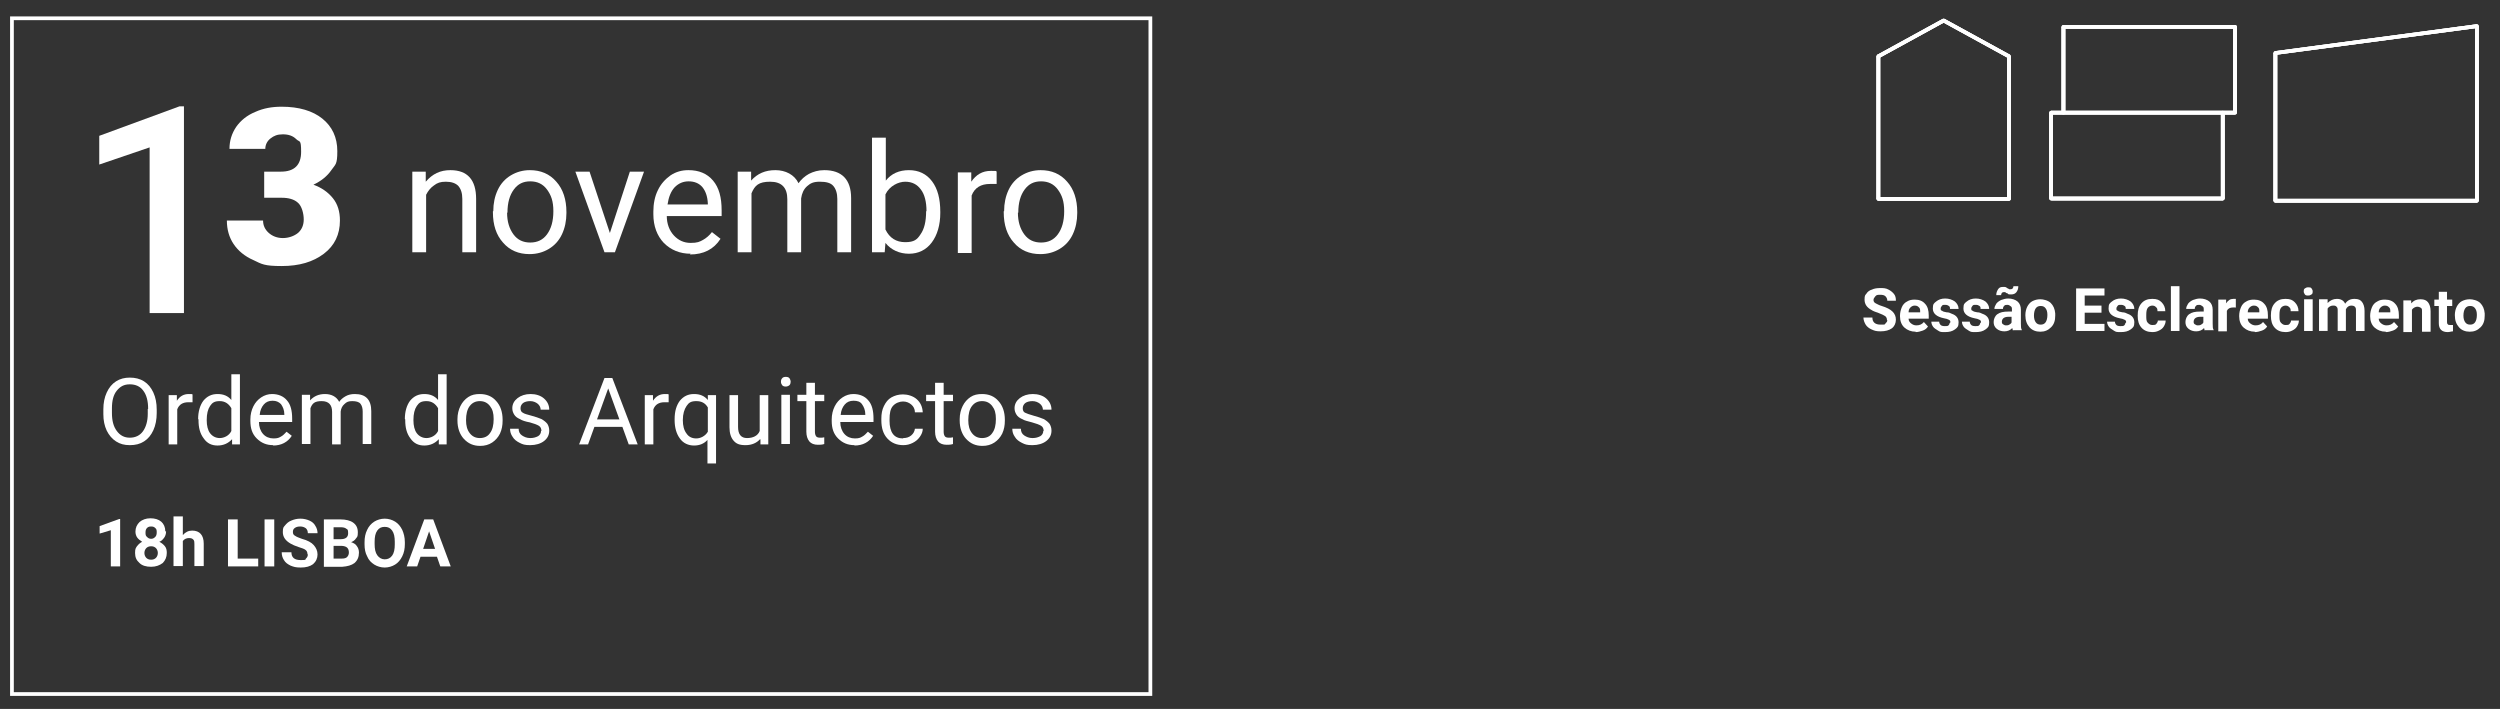 <?xml version="1.0" encoding="UTF-8"?>
<svg xmlns="http://www.w3.org/2000/svg" version="1.1" viewBox="0 0 670 190">
  <rect x="0" y="0" width="670" height="190" fill="#333333" stroke="none"/>
  <defs>
    <style>
      .cls-1, .cls-2 {
        fill: #fff;
      }

      .cls-1, .cls-3 {
        stroke-miterlimit: 10;
      }

      .cls-1, .cls-3, .cls-4 {
        stroke: #fff;
      }

      .cls-3, .cls-4 {
        fill: none;
      }

      .cls-4 {
        stroke-linecap: round;
        stroke-linejoin: round;
      }
    </style>
  </defs>
  <!-- Generator: Adobe Illustrator 28.7.1, SVG Export Plug-In . SVG Version: 1.2.0 Build 142)  -->
  <g>
    <g id="Layer_1">
      <g id="Layer_1-2" data-name="Layer_1">
        <g>
          <path class="cls-2" d="M505.7,85.7c0-.4-.2-.8-.5-1s-.9-.5-1.7-.8-1.5-.5-1.9-.8c-1.3-.7-1.9-1.6-1.9-2.8s.2-1.2.5-1.6c.3-.5.8-.9,1.5-1.1.6-.3,1.4-.4,2.2-.4s1.5,0,2.2.4c.6.3,1.1.7,1.5,1.2s.5,1.1.5,1.8h-2.3c0-.5-.2-.9-.5-1.2s-.8-.4-1.4-.4-1,0-1.3.4-.5.6-.5,1,.2.7.6.9.9.5,1.6.7c1.3.4,2.3.9,2.9,1.5s.9,1.3.9,2.2-.4,1.8-1.1,2.3-1.7.8-3,.8-1.7-.2-2.4-.5-1.3-.8-1.6-1.3-.6-1.2-.6-1.9h2.4c0,1.3.8,1.9,2.2,1.9s1,0,1.3-.3.5-.5.5-.9h-.1Z"/>
          <path class="cls-2" d="M513.4,88.9c-1.2,0-2.2-.4-3-1.1s-1.2-1.8-1.2-3v-.2c0-.8.2-1.6.5-2.3.3-.7.8-1.2,1.4-1.5.6-.4,1.3-.5,2.1-.5,1.2,0,2.1.4,2.7,1.1.7.7,1,1.8,1,3.1v.9h-5.4c0,.6.3,1,.7,1.3.4.3.8.5,1.4.5.9,0,1.5-.3,2-.9l1.1,1.2c-.3.5-.8.9-1.4,1.1s-1.2.4-1.9.4h0ZM513.1,81.9c-.4,0-.8.2-1.1.5-.3.3-.5.7-.5,1.3h3.1v-.2c0-.5,0-.9-.4-1.2-.3-.3-.6-.4-1.1-.4Z"/>
          <path class="cls-2" d="M522.7,86.4c0-.3,0-.5-.4-.7s-.7-.3-1.3-.4c-2-.4-3-1.3-3-2.6s.3-1.4.9-1.9c.6-.5,1.4-.8,2.4-.8s1.9.3,2.6.8c.6.5,1,1.2,1,2h-2.3c0-.3,0-.6-.3-.8s-.5-.3-1-.3-.7,0-.9.3-.3.4-.3.7,0,.5.4.6c.2.2.6.3,1.2.4.6,0,1,.2,1.4.4,1.2.4,1.8,1.2,1.8,2.3s-.3,1.4-1,1.9-1.5.7-2.6.7-1.3,0-1.9-.4-1-.6-1.3-1-.5-.9-.5-1.4h2.1c0,.4.2.7.4.9s.6.3,1.1.3.8,0,1-.2.3-.4.3-.6l.2-.2Z"/>
          <path class="cls-2" d="M530.9,86.4c0-.3,0-.5-.4-.7s-.7-.3-1.3-.4c-2-.4-3-1.3-3-2.6s.3-1.4.9-1.9c.6-.5,1.4-.8,2.4-.8s1.9.3,2.6.8c.6.5,1,1.2,1,2h-2.3c0-.3,0-.6-.3-.8s-.5-.3-1-.3-.7,0-.9.3-.3.4-.3.7,0,.5.4.6c.2.2.6.3,1.2.4.6,0,1,.2,1.4.4,1.2.4,1.8,1.2,1.8,2.3s-.3,1.4-1,1.9-1.5.7-2.6.7-1.3,0-1.9-.4-1-.6-1.3-1-.5-.9-.5-1.4h2.1c0,.4.2.7.4.9s.6.3,1.1.3.8,0,1-.2.3-.4.3-.6l.2-.2Z"/>
          <path class="cls-2" d="M539.5,88.7c0-.2-.2-.5-.2-.8-.5.6-1.3.9-2.1.9s-1.5-.2-2.1-.7-.8-1.1-.8-1.8.3-1.6,1-2.1,1.6-.7,2.9-.7h1v-.5c0-.4,0-.7-.3-.9s-.5-.4-.9-.4-.7,0-.9.3c-.2.2-.3.4-.3.8h-2.3c0-.5.2-.9.5-1.4.3-.4.7-.7,1.3-1,.6-.2,1.2-.4,1.9-.4,1,0,1.9.3,2.5.8s.9,1.3.9,2.2v3.7c0,.8,0,1.4.3,1.8h0c0,0-2.3,0-2.3,0h-.1ZM540.9,76.8c0,.6-.2,1.1-.5,1.5s-.8.6-1.3.6h-.5c-.2,0-.4,0-.6-.3-.3,0-.5-.2-.6-.3h-.4c-.2,0-.3,0-.5.2,0,0-.2.3-.2.6h-1.3c0-.7.2-1.1.5-1.6s.8-.6,1.3-.6.3,0,.4,0,.4,0,.7.3c.3.2.5.2.6.3s.2,0,.4,0,.3,0,.5-.2c0,0,.2-.3.2-.6h1.3,0ZM537.6,87.2c.3,0,.6,0,.9-.2s.5-.3.6-.6v-1.5h-.8c-1.1,0-1.7.4-1.8,1.2h0c0,.4,0,.6.3.8s.5.3.8.3Z"/>
          <path class="cls-2" d="M542.8,84.4c0-.8.2-1.6.5-2.2s.8-1.2,1.4-1.5,1.3-.5,2.1-.5,2.1.3,2.8,1,1.1,1.6,1.2,2.8v.6c0,1.3-.3,2.3-1.1,3.1s-1.7,1.2-2.9,1.2-2.2-.4-2.9-1.2-1.1-1.8-1.1-3.2h0ZM545.1,84.6c0,.8.2,1.4.5,1.8s.7.6,1.3.6,1-.2,1.3-.6.5-1.1.5-2-.2-1.4-.5-1.8-.7-.6-1.3-.6-1,.2-1.3.6-.5,1.1-.5,2Z"/>
          <path class="cls-2" d="M563.2,83.8h-4.5v3h5.3v1.9h-7.6v-11.4h7.6v1.9h-5.3v2.7h4.5v1.8h0Z"/>
          <path class="cls-2" d="M569.8,86.4c0-.3,0-.5-.4-.7s-.7-.3-1.3-.4c-2-.4-3-1.3-3-2.6s.3-1.4.9-1.9c.6-.5,1.4-.8,2.4-.8s1.9.3,2.6.8c.6.5,1,1.2,1,2h-2.3c0-.3,0-.6-.3-.8s-.5-.3-1-.3-.7,0-.9.3-.3.4-.3.7,0,.5.4.6c.2.2.6.3,1.2.4.6,0,1,.2,1.4.4,1.2.4,1.8,1.2,1.8,2.3s-.3,1.4-1,1.9-1.5.7-2.6.7-1.3,0-1.9-.4-1-.6-1.3-1-.5-.9-.5-1.4h2.1c0,.4.2.7.4.9s.6.3,1.1.3.8,0,1-.2.3-.4.3-.6l.2-.2Z"/>
          <path class="cls-2" d="M576.9,87.1c.4,0,.8,0,1-.3s.4-.5.4-.9h2.1c0,.6-.2,1.1-.5,1.6s-.7.8-1.3,1.1-1.1.4-1.8.4c-1.2,0-2.2-.4-2.9-1.2s-1-1.8-1-3.2h0c0-1.5.3-2.5,1-3.3s1.6-1.2,2.9-1.2,1.9.3,2.5.9,1,1.4,1,2.4h-2.1c0-.4,0-.8-.4-1.1-.3-.3-.6-.4-1-.4s-.9.2-1.2.6-.4,1-.4,1.9v.2c0,.9,0,1.5.4,1.9s.7.6,1.2.6h0Z"/>
          <path class="cls-2" d="M584.1,88.7h-2.3v-12h2.3v12Z"/>
          <path class="cls-2" d="M590.9,88.7c0-.2-.2-.5-.2-.8-.5.6-1.3.9-2.1.9s-1.5-.2-2.1-.7-.8-1.1-.8-1.8.3-1.6,1-2.1,1.6-.7,2.9-.7h1v-.5c0-.4,0-.7-.3-.9s-.5-.4-.9-.4-.7,0-.9.3c-.2.2-.3.4-.3.8h-2.3c0-.5.2-.9.5-1.4.3-.4.7-.7,1.3-1,.6-.2,1.2-.4,1.9-.4,1,0,1.9.3,2.5.8s.9,1.3.9,2.2v3.7c0,.8,0,1.4.3,1.8h0c0,0-2.3,0-2.3,0h-.1ZM589,87.2c.3,0,.6,0,.9-.2s.5-.3.6-.6v-1.5h-.8c-1.1,0-1.7.4-1.8,1.2h0c0,.4,0,.6.3.8s.5.3.8.3Z"/>
          <path class="cls-2" d="M599.3,82.4h-.8c-.9,0-1.4.3-1.7.9v5.5h-2.3v-8.5h2.1v1c.5-.8,1.1-1.2,1.9-1.2s.5,0,.7,0v2.2h0Z"/>
          <path class="cls-2" d="M604.3,88.9c-1.2,0-2.2-.4-3-1.1s-1.2-1.8-1.2-3v-.2c0-.8.2-1.6.5-2.3.3-.7.8-1.2,1.4-1.5.6-.4,1.3-.5,2.1-.5,1.2,0,2.1.4,2.7,1.1.7.7,1,1.8,1,3.1v.9h-5.4c0,.6.3,1,.7,1.3s.8.5,1.4.5c.9,0,1.5-.3,2-.9l1.1,1.2c-.3.5-.8.9-1.4,1.1s-1.2.4-1.9.4h0ZM604,81.9c-.4,0-.8.2-1.1.5s-.5.7-.5,1.3h3.1v-.2c0-.5,0-.9-.4-1.2-.3-.3-.6-.4-1.1-.4Z"/>
          <path class="cls-2" d="M612.6,87.1c.4,0,.8,0,1-.3s.4-.5.4-.9h2.1c0,.6-.2,1.1-.5,1.6s-.7.8-1.3,1.1-1.1.4-1.8.4c-1.2,0-2.2-.4-2.9-1.2s-1-1.8-1-3.2h0c0-1.5.3-2.5,1-3.3s1.6-1.2,2.9-1.2,1.9.3,2.5.9,1,1.4,1,2.4h-2.1c0-.4,0-.8-.4-1.1-.3-.3-.6-.4-1-.4s-.9.2-1.2.6-.4,1-.4,1.9v.2c0,.9,0,1.5.4,1.9s.7.6,1.2.6h0Z"/>
          <path class="cls-2" d="M617.4,78.1c0-.3,0-.6.3-.8s.5-.3.9-.3.7,0,.9.3.3.5.3.8,0,.6-.3.8-.5.3-.9.3-.7,0-.9-.3-.3-.5-.3-.8ZM619.8,88.7h-2.3v-8.5h2.3v8.5Z"/>
          <path class="cls-2" d="M623.8,80.3v.9c.7-.7,1.5-1.1,2.5-1.1s1.8.4,2.2,1.3c.6-.9,1.4-1.3,2.5-1.3s1.6.3,2,.8.7,1.3.7,2.4v5.4h-2.3v-5.4c0-.5,0-.8-.3-1.1-.2-.2-.5-.3-1-.3s-1.1.3-1.4,1v5.8h-2.2v-5.4c0-.5,0-.8-.3-1.1s-.5-.3-1-.3-1.1.3-1.4.8v6h-2.3v-8.5h2.3Z"/>
          <path class="cls-2" d="M639.4,88.9c-1.2,0-2.2-.4-3-1.1s-1.2-1.8-1.2-3v-.2c0-.8.2-1.6.5-2.3.3-.7.8-1.2,1.4-1.5.6-.4,1.3-.5,2.1-.5,1.2,0,2.1.4,2.7,1.1.7.7,1,1.8,1,3.1v.9h-5.4c0,.6.3,1,.7,1.3s.8.5,1.4.5c.9,0,1.5-.3,2-.9l1.1,1.2c-.3.5-.8.9-1.4,1.1s-1.2.4-1.9.4h0ZM639.1,81.9c-.4,0-.8.2-1.1.5s-.5.7-.5,1.3h3.1v-.2c0-.5,0-.9-.4-1.2-.3-.3-.6-.4-1.1-.4Z"/>
          <path class="cls-2" d="M646.2,80.3v1c.7-.8,1.5-1.1,2.5-1.1s1.6.3,2,.8.7,1.3.7,2.4v5.5h-2.3v-5.4c0-.5,0-.8-.3-1s-.6-.3-1-.3-1.1.3-1.4.8v6h-2.3v-8.5h2.1v-.2Z"/>
          <path class="cls-2" d="M655.8,78.2v2.1h1.4v1.7h-1.4v4.2c0,.3,0,.5.2.7s.3.2.7.2h.7v1.7c-.4,0-.9.2-1.4.2-1.6,0-2.4-.8-2.4-2.4v-4.6h-1.2v-1.7h1.2v-2.1h2.3,0Z"/>
          <path class="cls-2" d="M657.9,84.4c0-.8.2-1.6.5-2.2s.8-1.2,1.4-1.5,1.3-.5,2.1-.5,2.1.3,2.8,1,1.1,1.6,1.2,2.8v.6c0,1.3-.3,2.3-1.1,3.1s-1.7,1.2-2.9,1.2-2.2-.4-2.9-1.2-1.1-1.8-1.1-3.2h0ZM660.2,84.6c0,.8.2,1.4.5,1.8s.7.6,1.3.6,1-.2,1.3-.6.5-1.1.5-2-.2-1.4-.5-1.8-.7-.6-1.3-.6-1,.2-1.3.6-.5,1.1-.5,2Z"/>
        </g>
        <g id="a">
          <path class="cls-2" d="M49.3,83.9h-9.2v-44.4l-13.5,4.6v-7.7l21.5-7.9h1.2v55.4Z"/>
          <path class="cls-2" d="M70.8,46h4.5c3.6,0,5.4-1.8,5.4-5.3s-.4-2.5-1.3-3.4-2.1-1.3-3.6-1.3-2.4.4-3.3,1.1c-.9.7-1.4,1.7-1.4,2.8h-9.6c0-2.2.6-4.1,1.8-5.9,1.2-1.7,2.9-3.1,5.1-4,2.2-1,4.5-1.4,7.1-1.4,4.6,0,8.3,1.1,10.9,3.2s4,5,4,8.7-.5,3.5-1.6,5.1-2.7,2.9-4.8,3.9c2.2.8,3.9,2,5.2,3.6,1.3,1.6,1.9,3.6,1.9,6,0,3.7-1.4,6.7-4.3,8.9s-6.6,3.3-11.3,3.3-5.3-.5-7.6-1.6c-2.3-1-4.1-2.5-5.3-4.3-1.2-1.8-1.8-3.9-1.8-6.3h9.7c0,1.3.5,2.4,1.5,3.3,1,.9,2.3,1.4,3.8,1.4s3-.5,4.1-1.4c1-.9,1.5-2.1,1.5-3.6s-.5-3.6-1.6-4.5c-1-.9-2.5-1.3-4.3-1.3h-4.7v-7.2s0,.2,0,.2Z"/>
          <g>
            <path class="cls-2" d="M114.1,46v2.7c1.8-2.1,3.9-3.1,6.6-3.1,4.6,0,6.9,2.6,6.9,7.7v14.3h-3.7v-14.3c0-1.6-.4-2.7-1.1-3.5-.7-.7-1.8-1.1-3.3-1.1s-2.3.3-3.2,1c-.9.6-1.6,1.5-2.1,2.5v15.4h-3.7v-21.6s3.6,0,3.6,0Z"/>
            <path class="cls-2" d="M132.2,56.6c0-2.1.4-4,1.2-5.7s2-3,3.5-3.9,3.2-1.4,5.1-1.4c2.9,0,5.3,1,7.1,3.1,1.8,2,2.7,4.8,2.7,8.1v.3c0,2.1-.4,4-1.2,5.7-.8,1.7-2,3-3.5,3.9s-3.2,1.4-5.2,1.4c-2.9,0-5.3-1-7.1-3.1-1.8-2-2.7-4.7-2.7-8.1v-.3h0ZM135.9,57c0,2.4.6,4.3,1.7,5.8,1.1,1.5,2.6,2.2,4.5,2.2s3.4-.7,4.5-2.2c1.1-1.5,1.7-3.5,1.7-6.2s-.6-4.3-1.7-5.8c-1.1-1.5-2.6-2.2-4.5-2.2s-3.3.7-4.4,2.2c-1.1,1.5-1.7,3.5-1.7,6.2h-.1Z"/>
            <path class="cls-2" d="M163.4,62.6l5.4-16.6h3.8l-7.8,21.6h-2.8l-7.8-21.6h3.8l5.5,16.6h0Z"/>
            <path class="cls-2" d="M185.1,68c-2.9,0-5.3-1-7.2-2.9-1.8-1.9-2.8-4.5-2.8-7.7v-.7c0-2.1.4-4.1,1.2-5.7.8-1.7,2-3,3.4-4,1.5-1,3.1-1.4,4.8-1.4,2.8,0,5,.9,6.6,2.8,1.6,1.9,2.3,4.5,2.3,8v1.5h-14.7c0,2.1.7,3.9,1.9,5.2s2.7,2,4.5,2,2.4-.3,3.3-.8c.9-.5,1.7-1.2,2.4-2.1l2.3,1.8c-1.8,2.8-4.5,4.2-8.2,4.2,0,0,.2-.2.2-.2ZM184.6,48.6c-1.5,0-2.7.5-3.8,1.6-1,1.1-1.6,2.6-1.9,4.6h10.8v-.3c-.1-1.9-.6-3.3-1.5-4.4-.9-1-2.1-1.5-3.7-1.5h0Z"/>
            <path class="cls-2" d="M201.3,46v2.4c1.7-1.9,3.8-2.8,6.5-2.8s5.1,1.2,6.2,3.5c.7-1,1.7-1.9,2.8-2.5,1.2-.6,2.5-1,4.1-1,4.7,0,7.2,2.5,7.2,7.5v14.5h-3.7v-14.3c0-1.5-.4-2.7-1.1-3.5-.7-.8-1.9-1.1-3.6-1.1s-2.5.4-3.4,1.2-1.4,1.9-1.6,3.3v14.4h-3.7v-14.2c0-3.1-1.5-4.7-4.6-4.7s-4.1,1-5,3.1v15.8h-3.7v-21.6s3.6,0,3.6,0Z"/>
            <path class="cls-2" d="M252,57c0,3.3-.8,6-2.3,8s-3.6,3-6.1,3-4.8-1-6.3-2.9l-.2,2.5h-3.4v-30.7h3.7v11.5c1.5-1.9,3.6-2.8,6.2-2.8s4.7,1,6.2,3,2.2,4.7,2.2,8.2v.3h0ZM248.3,56.6c0-2.5-.5-4.5-1.5-5.8-1-1.4-2.4-2.1-4.2-2.1s-4.2,1.1-5.3,3.4v9.4c1.1,2.3,2.9,3.4,5.3,3.4s3.2-.7,4.1-2.1c1-1.4,1.5-3.4,1.5-6.2h0Z"/>
            <path class="cls-2" d="M267.1,49.3h-1.8c-2.4,0-4.1,1-4.9,3.1v15.4h-3.7v-21.6h3.6v2.5c1.3-1.9,3-2.9,5.2-2.9s1.3,0,1.6.3v3.4h0v-.2Z"/>
            <path class="cls-2" d="M269.1,56.6c0-2.1.4-4,1.2-5.7.8-1.7,2-3,3.5-3.9s3.2-1.4,5.1-1.4c2.9,0,5.3,1,7.1,3.1,1.8,2,2.7,4.8,2.7,8.1v.3c0,2.1-.4,4-1.2,5.7-.8,1.7-2,3-3.5,3.9s-3.2,1.4-5.2,1.4c-2.9,0-5.3-1-7.1-3.1-1.8-2-2.7-4.7-2.7-8.1v-.3s.1,0,.1,0ZM272.8,57c0,2.4.6,4.3,1.7,5.8,1.1,1.5,2.6,2.2,4.5,2.2s3.4-.7,4.5-2.2c1.1-1.5,1.7-3.5,1.7-6.2s-.6-4.3-1.7-5.8-2.6-2.2-4.5-2.2-3.3.7-4.4,2.2-1.7,3.5-1.7,6.2h-.1Z"/>
          </g>
          <g>
            <path class="cls-2" d="M32.2,151.8h-2.5v-9.7l-3,.9v-2l5.2-1.9h.3v12.6h0Z"/>
            <path class="cls-2" d="M44.5,142.5c0,.6-.2,1.2-.5,1.6s-.7.9-1.3,1.1c.6.3,1.1.7,1.5,1.2s.5,1.1.5,1.8c0,1.1-.4,2-1.1,2.7-.8.6-1.8,1-3.1,1s-2.4-.3-3.1-1c-.8-.7-1.2-1.5-1.2-2.7s.2-1.3.5-1.8c.4-.5.8-.9,1.4-1.2-.5-.3-1-.7-1.3-1.1s-.5-1-.5-1.6c0-1.1.4-1.9,1.1-2.6.7-.6,1.7-1,2.9-1s2.2.3,2.9.9c.7.6,1.1,1.5,1.1,2.6h.2,0ZM42.3,148.2c0-.5-.2-1-.5-1.3s-.7-.5-1.3-.5-1,.2-1.3.5-.5.8-.5,1.3.2,1,.5,1.3.7.5,1.3.5,1-.2,1.3-.5.5-.8.5-1.3ZM42,142.7c0-.5,0-.9-.4-1.2-.3-.3-.6-.4-1.1-.4s-.8.1-1.1.4c-.3.3-.4.7-.4,1.2s0,.9.4,1.2c.3.3.6.5,1.1.5s.8-.2,1.1-.5.4-.7.4-1.2Z"/>
            <path class="cls-2" d="M49,143.4c.7-.8,1.5-1.2,2.5-1.2,2,0,3.1,1.2,3.1,3.5v6h-2.5v-5.9c0-.5,0-.9-.3-1.2s-.6-.4-1.2-.4-1.3.3-1.6.8v6.7h-2.5v-13.3h2.5v5h0Z"/>
            <path class="cls-2" d="M63.7,149.7h5.5v2.1h-8.1v-12.6h2.6s0,10.5,0,10.5Z"/>
            <path class="cls-2" d="M73.5,151.8h-2.6v-12.6h2.6v12.6Z"/>
            <path class="cls-2" d="M82.4,148.5c0-.5-.2-.9-.5-1.1-.3-.3-1-.5-1.9-.8s-1.6-.6-2.1-.9c-1.4-.8-2.1-1.8-2.1-3.1s.2-1.3.6-1.8.9-1,1.7-1.3c.7-.3,1.5-.5,2.4-.5s1.7.2,2.4.5c.7.3,1.3.8,1.6,1.4.4.6.6,1.3.6,2h-2.6c0-.6-.2-1-.5-1.3-.4-.3-.9-.5-1.5-.5s-1.1.1-1.5.4c-.4.3-.5.6-.5,1.1s.2.8.6,1c.4.3,1,.5,1.8.8,1.5.4,2.6,1,3.2,1.7s1,1.5,1,2.5-.4,1.9-1.2,2.6c-.8.6-1.9.9-3.3.9s-1.9-.2-2.7-.5c-.8-.4-1.4-.8-1.8-1.5-.4-.6-.6-1.3-.6-2.1h2.6c0,1.4.8,2.1,2.5,2.1s1.1-.1,1.4-.4.5-.6.5-1.1h0Z"/>
            <path class="cls-2" d="M86.8,151.8v-12.6h4.4c1.5,0,2.7.3,3.5.9.8.6,1.2,1.4,1.2,2.6s-.2,1.2-.5,1.6c-.3.5-.8.8-1.3,1,.6.2,1.2.5,1.5,1,.4.5.6,1.1.6,1.8,0,1.2-.4,2.1-1.2,2.8-.8.6-1.9.9-3.3,1h-4.9,0ZM89.4,144.5h1.9c1.3,0,2-.5,2-1.6s-.2-1-.5-1.2c-.3-.3-.9-.4-1.6-.4h-1.8v3.2ZM89.4,146.3v3.4h2.2c.6,0,1.1-.1,1.4-.4.3-.3.5-.7.5-1.2,0-1.2-.6-1.7-1.8-1.8h-2.4.1Z"/>
            <path class="cls-2" d="M108.5,145.8c0,1.2-.2,2.3-.7,3.3s-1.1,1.7-1.9,2.2-1.8.8-2.8.8-2-.3-2.8-.8-1.5-1.2-1.9-2.2c-.5-.9-.7-2-.7-3.2v-.6c0-1.2.2-2.3.7-3.3.4-.9,1.1-1.7,1.9-2.2s1.8-.8,2.8-.8,2,.3,2.8.8,1.4,1.2,1.9,2.2c.4.9.7,2,.7,3.3v.6h0ZM105.8,145.2c0-1.3-.2-2.3-.7-3s-1.1-1-2-1-1.5.3-2,1-.7,1.7-.7,3v.6c0,1.3.2,2.3.7,3s1.2,1.1,2,1.1,1.5-.3,2-1,.7-1.7.7-3v-.6h0Z"/>
            <path class="cls-2" d="M117.3,149.2h-4.6l-.9,2.6h-2.8l4.7-12.6h2.4l4.7,12.6h-2.8l-.9-2.6h.2ZM113.4,147.1h3.2l-1.6-4.7-1.6,4.7Z"/>
          </g>
          <g>
            <g>
              <line class="cls-4" x1="503.4" y1="53.3" x2="503.4" y2="15.1"/>
              <line class="cls-4" x1="538.4" y1="15.1" x2="538.4" y2="53.3"/>
              <line class="cls-4" x1="503.4" y1="53.3" x2="538.4" y2="53.3"/>
              <line class="cls-4" x1="503.4" y1="15.1" x2="520.9" y2="5.5"/>
              <line class="cls-4" x1="538.4" y1="15.1" x2="520.9" y2="5.5"/>
            </g>
            <g>
              <line class="cls-4" x1="549.7" y1="53.2" x2="549.7" y2="30.2"/>
              <line class="cls-4" x1="595.7" y1="53.2" x2="595.7" y2="30.2"/>
              <line class="cls-4" x1="549.7" y1="30.2" x2="599" y2="30.2"/>
              <line class="cls-4" x1="595.7" y1="53.2" x2="549.7" y2="53.2"/>
              <line class="cls-4" x1="553" y1="30.2" x2="553" y2="7.2"/>
              <line class="cls-4" x1="599" y1="30.2" x2="599" y2="7.2"/>
              <line class="cls-4" x1="553" y1="7.2" x2="599" y2="7.2"/>
            </g>
            <g>
              <line class="cls-4" x1="609.8" y1="14.2" x2="609.8" y2="53.8"/>
              <line class="cls-4" x1="663.8" y1="7" x2="663.8" y2="53.8"/>
              <line class="cls-4" x1="609.8" y1="53.8" x2="663.8" y2="53.8"/>
              <line class="cls-4" x1="663.8" y1="7" x2="609.8" y2="14.2"/>
            </g>
          </g>
          <path class="cls-1" d="M503.4,53.3V15.1M538.4,15.1v38.3M503.4,53.3h35.1M503.4,15.1l17.5-9.6M538.4,15.1l-17.5-9.6M549.7,53.2v-23M595.7,53.2v-23M549.7,30.2h49.2M595.7,53.2h-45.9M553,30.2V7.2M599,30.2V7.2M553,7.2h45.9M609.8,14.2v39.6M663.8,7v46.8M609.8,53.8h54M663.8,7l-54,7.2"/>
          <path class="cls-1" d="M503.4,53.3V15.1M538.4,15.1v38.3M503.4,53.3h35.1M503.4,15.1l17.5-9.6M538.4,15.1l-17.5-9.6M549.7,53.2v-23M595.7,53.2v-23M549.7,30.2h49.2M595.7,53.2h-45.9M553,30.2V7.2M599,30.2V7.2M553,7.2h45.9M609.8,14.2v39.6M663.8,7v46.8M609.8,53.8h54M663.8,7l-54,7.2"/>
          <rect class="cls-3" x="3.2" y="4.9" width="305.1" height="181.1"/>
        </g>
      </g>
      <g>
        <path class="cls-2" d="M42,110.7c0,1.7-.3,3.3-.9,4.6-.6,1.3-1.4,2.3-2.5,3s-2.3,1-3.8,1-2.6-.3-3.7-1c-1.1-.7-1.9-1.7-2.5-2.9-.6-1.3-.9-2.7-.9-4.4v-1.3c0-1.7.3-3.2.9-4.5.6-1.3,1.4-2.3,2.5-3,1.1-.7,2.3-1,3.7-1s2.7.3,3.8,1c1.1.7,1.9,1.7,2.5,3,.6,1.3.9,2.8.9,4.6v1.1ZM39.7,109.6c0-2.1-.4-3.7-1.3-4.9-.8-1.1-2-1.7-3.6-1.7s-2.6.6-3.5,1.7c-.9,1.1-1.3,2.7-1.3,4.7v1.3c0,2,.4,3.6,1.3,4.8.9,1.2,2,1.8,3.5,1.8s2.7-.6,3.5-1.7,1.3-2.7,1.3-4.7v-1.3Z"/>
        <path class="cls-2" d="M51.6,107.8c-.3,0-.7,0-1.1,0-1.5,0-2.5.6-3,1.9v9.4h-2.3v-13.2h2.2v1.5c.8-1.2,1.8-1.8,3.2-1.8s.8,0,1,.2v2.1Z"/>
        <path class="cls-2" d="M53.1,112.3c0-2,.5-3.7,1.4-4.9,1-1.2,2.2-1.8,3.8-1.8s2.8.5,3.7,1.6v-6.9h2.3v18.8h-2.1v-1.4c-1,1.1-2.3,1.7-3.9,1.7s-2.8-.6-3.7-1.9c-1-1.3-1.4-2.9-1.4-4.9v-.2ZM55.4,112.6c0,1.5.3,2.7.9,3.5.6.8,1.5,1.3,2.6,1.3s2.5-.6,3.1-1.9v-6.1c-.7-1.2-1.7-1.9-3.1-1.9s-2,.4-2.6,1.3c-.6.9-.9,2.1-.9,3.8Z"/>
        <path class="cls-2" d="M73.2,119.3c-1.8,0-3.2-.6-4.4-1.8s-1.7-2.7-1.7-4.7v-.4c0-1.3.3-2.5.8-3.5.5-1,1.2-1.8,2.1-2.4.9-.6,1.9-.9,2.9-.9,1.7,0,3.1.6,4,1.7,1,1.1,1.4,2.8,1.4,4.9v.9h-8.9c0,1.3.4,2.4,1.1,3.2.7.8,1.7,1.2,2.8,1.2s1.5-.2,2-.5c.6-.3,1-.8,1.5-1.3l1.4,1.1c-1.1,1.7-2.8,2.6-5,2.6ZM73,107.4c-.9,0-1.7.3-2.3,1-.6.7-1,1.6-1.1,2.8h6.6v-.2c0-1.1-.4-2-.9-2.7-.6-.6-1.3-.9-2.2-.9Z"/>
        <path class="cls-2" d="M83.1,105.8v1.5c1-1.1,2.3-1.7,4-1.7s3.1.7,3.8,2.1c.4-.6,1-1.1,1.7-1.5.7-.4,1.5-.6,2.5-.6,2.9,0,4.4,1.5,4.4,4.6v8.8h-2.3v-8.7c0-.9-.2-1.6-.6-2.1-.4-.5-1.2-.7-2.2-.7s-1.5.2-2.1.8c-.6.5-.9,1.2-1,2v8.8h-2.3v-8.7c0-1.9-.9-2.9-2.8-2.9s-2.5.6-3,1.9v9.6h-2.3v-13.2h2.1Z"/>
        <path class="cls-2" d="M108.5,112.3c0-2,.5-3.7,1.4-4.9,1-1.2,2.2-1.8,3.8-1.8s2.8.5,3.7,1.6v-6.9h2.3v18.8h-2.1v-1.4c-1,1.1-2.3,1.7-3.9,1.7s-2.8-.6-3.7-1.9c-1-1.3-1.4-2.9-1.4-4.9v-.2ZM110.8,112.6c0,1.5.3,2.7.9,3.5.6.8,1.5,1.3,2.6,1.3s2.5-.6,3.1-1.9v-6.1c-.7-1.2-1.7-1.9-3.1-1.9s-2,.4-2.6,1.3c-.6.9-.9,2.1-.9,3.8Z"/>
        <path class="cls-2" d="M122.6,112.3c0-1.3.3-2.5.8-3.5.5-1,1.2-1.8,2.1-2.4.9-.6,1.9-.8,3.1-.8,1.8,0,3.3.6,4.4,1.9,1.1,1.2,1.7,2.9,1.7,5v.2c0,1.3-.2,2.4-.7,3.5-.5,1-1.2,1.8-2.1,2.4-.9.6-2,.9-3.2.9-1.8,0-3.2-.6-4.4-1.9-1.1-1.2-1.7-2.9-1.7-4.9v-.2ZM124.9,112.6c0,1.5.3,2.6,1,3.5.7.9,1.6,1.3,2.7,1.3s2.1-.4,2.7-1.3c.7-.9,1-2.2,1-3.8s-.3-2.6-1-3.5c-.7-.9-1.6-1.3-2.7-1.3s-2,.4-2.7,1.3c-.7.9-1,2.2-1,3.8Z"/>
        <path class="cls-2" d="M145.1,115.5c0-.6-.2-1.1-.7-1.4-.5-.3-1.3-.6-2.4-.9-1.1-.2-2.1-.5-2.7-.9-.7-.3-1.2-.7-1.5-1.2-.3-.5-.5-1-.5-1.7,0-1.1.5-2,1.4-2.7.9-.7,2.1-1.1,3.5-1.1s2.7.4,3.6,1.2c.9.8,1.4,1.8,1.4,3h-2.3c0-.6-.3-1.2-.8-1.6-.5-.4-1.2-.7-2-.7s-1.5.2-1.9.5-.7.8-.7,1.4.2,1,.6,1.2c.4.3,1.2.5,2.3.8,1.1.3,2,.6,2.7.9.7.4,1.2.8,1.6,1.3.3.5.5,1.1.5,1.8,0,1.2-.5,2.1-1.4,2.8-.9.7-2.2,1.1-3.7,1.1s-2-.2-2.8-.6c-.8-.4-1.5-.9-1.9-1.6-.5-.7-.7-1.4-.7-2.2h2.3c0,.8.3,1.4.9,1.8.6.4,1.3.7,2.2.7s1.5-.2,2.1-.5c.5-.3.8-.8.8-1.4Z"/>
        <path class="cls-2" d="M166.7,114.4h-7.4l-1.7,4.7h-2.4l6.8-17.8h2.1l6.8,17.8h-2.4l-1.7-4.7ZM160,112.4h6l-3-8.3-3,8.3Z"/>
        <path class="cls-2" d="M179.2,107.8c-.3,0-.7,0-1.1,0-1.5,0-2.5.6-3,1.9v9.4h-2.3v-13.2h2.2v1.5c.8-1.2,1.8-1.8,3.2-1.8s.8,0,1,.2v2.1Z"/>
        <path class="cls-2" d="M180.8,112.3c0-2.1.5-3.7,1.4-4.9,1-1.2,2.2-1.8,3.8-1.8s2.8.5,3.7,1.6v-1.3h2.2v18.3h-2.3v-6.3c-.9,1-2.1,1.5-3.6,1.5s-2.9-.6-3.8-1.9c-.9-1.2-1.4-2.9-1.4-4.9v-.2ZM183,112.6c0,1.5.3,2.7,1,3.6.6.9,1.5,1.3,2.6,1.3s2.4-.6,3.1-1.8v-6.5c-.7-1.2-1.7-1.7-3.1-1.7s-2,.4-2.6,1.3c-.6.9-1,2.1-1,3.8Z"/>
        <path class="cls-2" d="M203.7,117.7c-.9,1-2.2,1.6-3.9,1.6s-2.5-.4-3.2-1.2c-.7-.8-1.1-2-1.1-3.6v-8.6h2.3v8.5c0,2,.8,3,2.4,3s2.9-.6,3.4-1.9v-9.6h2.3v13.2h-2.1v-1.3Z"/>
        <path class="cls-2" d="M209.3,102.3c0-.4.1-.7.3-.9.2-.3.6-.4,1-.4s.8.1,1,.4c.2.3.3.6.3.9s-.1.7-.3.9-.6.4-1,.4-.8-.1-1-.4-.3-.5-.3-.9ZM211.7,119h-2.3v-13.2h2.3v13.2Z"/>
        <path class="cls-2" d="M218.4,102.6v3.2h2.5v1.7h-2.5v8.2c0,.5.1.9.3,1.2s.6.4,1.1.4.6,0,1.1-.1v1.8c-.6.2-1.2.2-1.7.2-1,0-1.8-.3-2.3-.9-.5-.6-.8-1.5-.8-2.6v-8.2h-2.4v-1.7h2.4v-3.2h2.3Z"/>
        <path class="cls-2" d="M229,119.3c-1.8,0-3.2-.6-4.4-1.8s-1.7-2.7-1.7-4.7v-.4c0-1.3.3-2.5.8-3.5.5-1,1.2-1.8,2.1-2.4s1.9-.9,2.9-.9c1.7,0,3.1.6,4,1.7,1,1.1,1.4,2.8,1.4,4.9v.9h-8.9c0,1.3.4,2.4,1.1,3.2.7.8,1.7,1.2,2.8,1.2s1.5-.2,2-.5c.6-.3,1-.8,1.5-1.3l1.4,1.1c-1.1,1.7-2.8,2.6-5,2.6ZM228.7,107.4c-.9,0-1.7.3-2.3,1s-1,1.6-1.1,2.8h6.6v-.2c0-1.1-.4-2-.9-2.7s-1.3-.9-2.2-.9Z"/>
        <path class="cls-2" d="M242.1,117.4c.8,0,1.5-.2,2.1-.7.6-.5.9-1.1,1-1.8h2.1c0,.8-.3,1.5-.8,2.2s-1.1,1.2-1.9,1.6-1.6.6-2.5.6c-1.8,0-3.2-.6-4.3-1.8-1.1-1.2-1.6-2.8-1.6-4.9v-.4c0-1.3.2-2.4.7-3.4.5-1,1.1-1.8,2-2.3s1.9-.8,3.1-.8,2.7.4,3.7,1.3c1,.9,1.5,2,1.6,3.5h-2.1c0-.9-.4-1.6-1-2.1-.6-.5-1.3-.8-2.2-.8s-2,.4-2.7,1.2-.9,2-.9,3.6v.4c0,1.5.3,2.7.9,3.5s1.5,1.2,2.7,1.2Z"/>
        <path class="cls-2" d="M252.9,102.6v3.2h2.5v1.7h-2.5v8.2c0,.5.1.9.3,1.2s.6.4,1.1.4.6,0,1.1-.1v1.8c-.6.2-1.2.2-1.7.2-1,0-1.8-.3-2.3-.9-.5-.6-.8-1.5-.8-2.6v-8.2h-2.4v-1.7h2.4v-3.2h2.3Z"/>
        <path class="cls-2" d="M257.2,112.3c0-1.3.3-2.5.8-3.5.5-1,1.2-1.8,2.1-2.4.9-.6,1.9-.8,3.1-.8,1.8,0,3.3.6,4.4,1.9,1.1,1.2,1.7,2.9,1.7,5v.2c0,1.3-.2,2.4-.7,3.5-.5,1-1.2,1.8-2.1,2.4-.9.6-2,.9-3.2.9-1.8,0-3.2-.6-4.4-1.9-1.1-1.2-1.7-2.9-1.7-4.9v-.2ZM259.5,112.6c0,1.5.3,2.6,1,3.5s1.6,1.3,2.7,1.3,2.1-.4,2.7-1.3c.7-.9,1-2.2,1-3.8s-.3-2.6-1-3.5c-.7-.9-1.6-1.3-2.7-1.3s-2,.4-2.7,1.3c-.7.9-1,2.2-1,3.8Z"/>
        <path class="cls-2" d="M279.7,115.5c0-.6-.2-1.1-.7-1.4-.5-.3-1.3-.6-2.4-.9s-2.1-.5-2.7-.9c-.7-.3-1.2-.7-1.5-1.2-.3-.5-.5-1-.5-1.7,0-1.1.5-2,1.4-2.7.9-.7,2.1-1.1,3.5-1.1s2.7.4,3.6,1.2c.9.8,1.4,1.8,1.4,3h-2.3c0-.6-.3-1.2-.8-1.6-.5-.4-1.2-.7-2-.7s-1.5.2-1.9.5-.7.8-.7,1.4.2,1,.6,1.2,1.2.5,2.3.8c1.1.3,2,.6,2.7.9.7.4,1.2.8,1.6,1.3.3.5.5,1.1.5,1.8,0,1.2-.5,2.1-1.4,2.8-.9.7-2.2,1.1-3.7,1.1s-2-.2-2.8-.6-1.5-.9-1.9-1.6c-.5-.7-.7-1.4-.7-2.2h2.3c0,.8.3,1.4.9,1.8.6.4,1.3.7,2.2.7s1.5-.2,2.1-.5c.5-.3.8-.8.8-1.4Z"/>
      </g>
    </g>
  </g>
</svg>